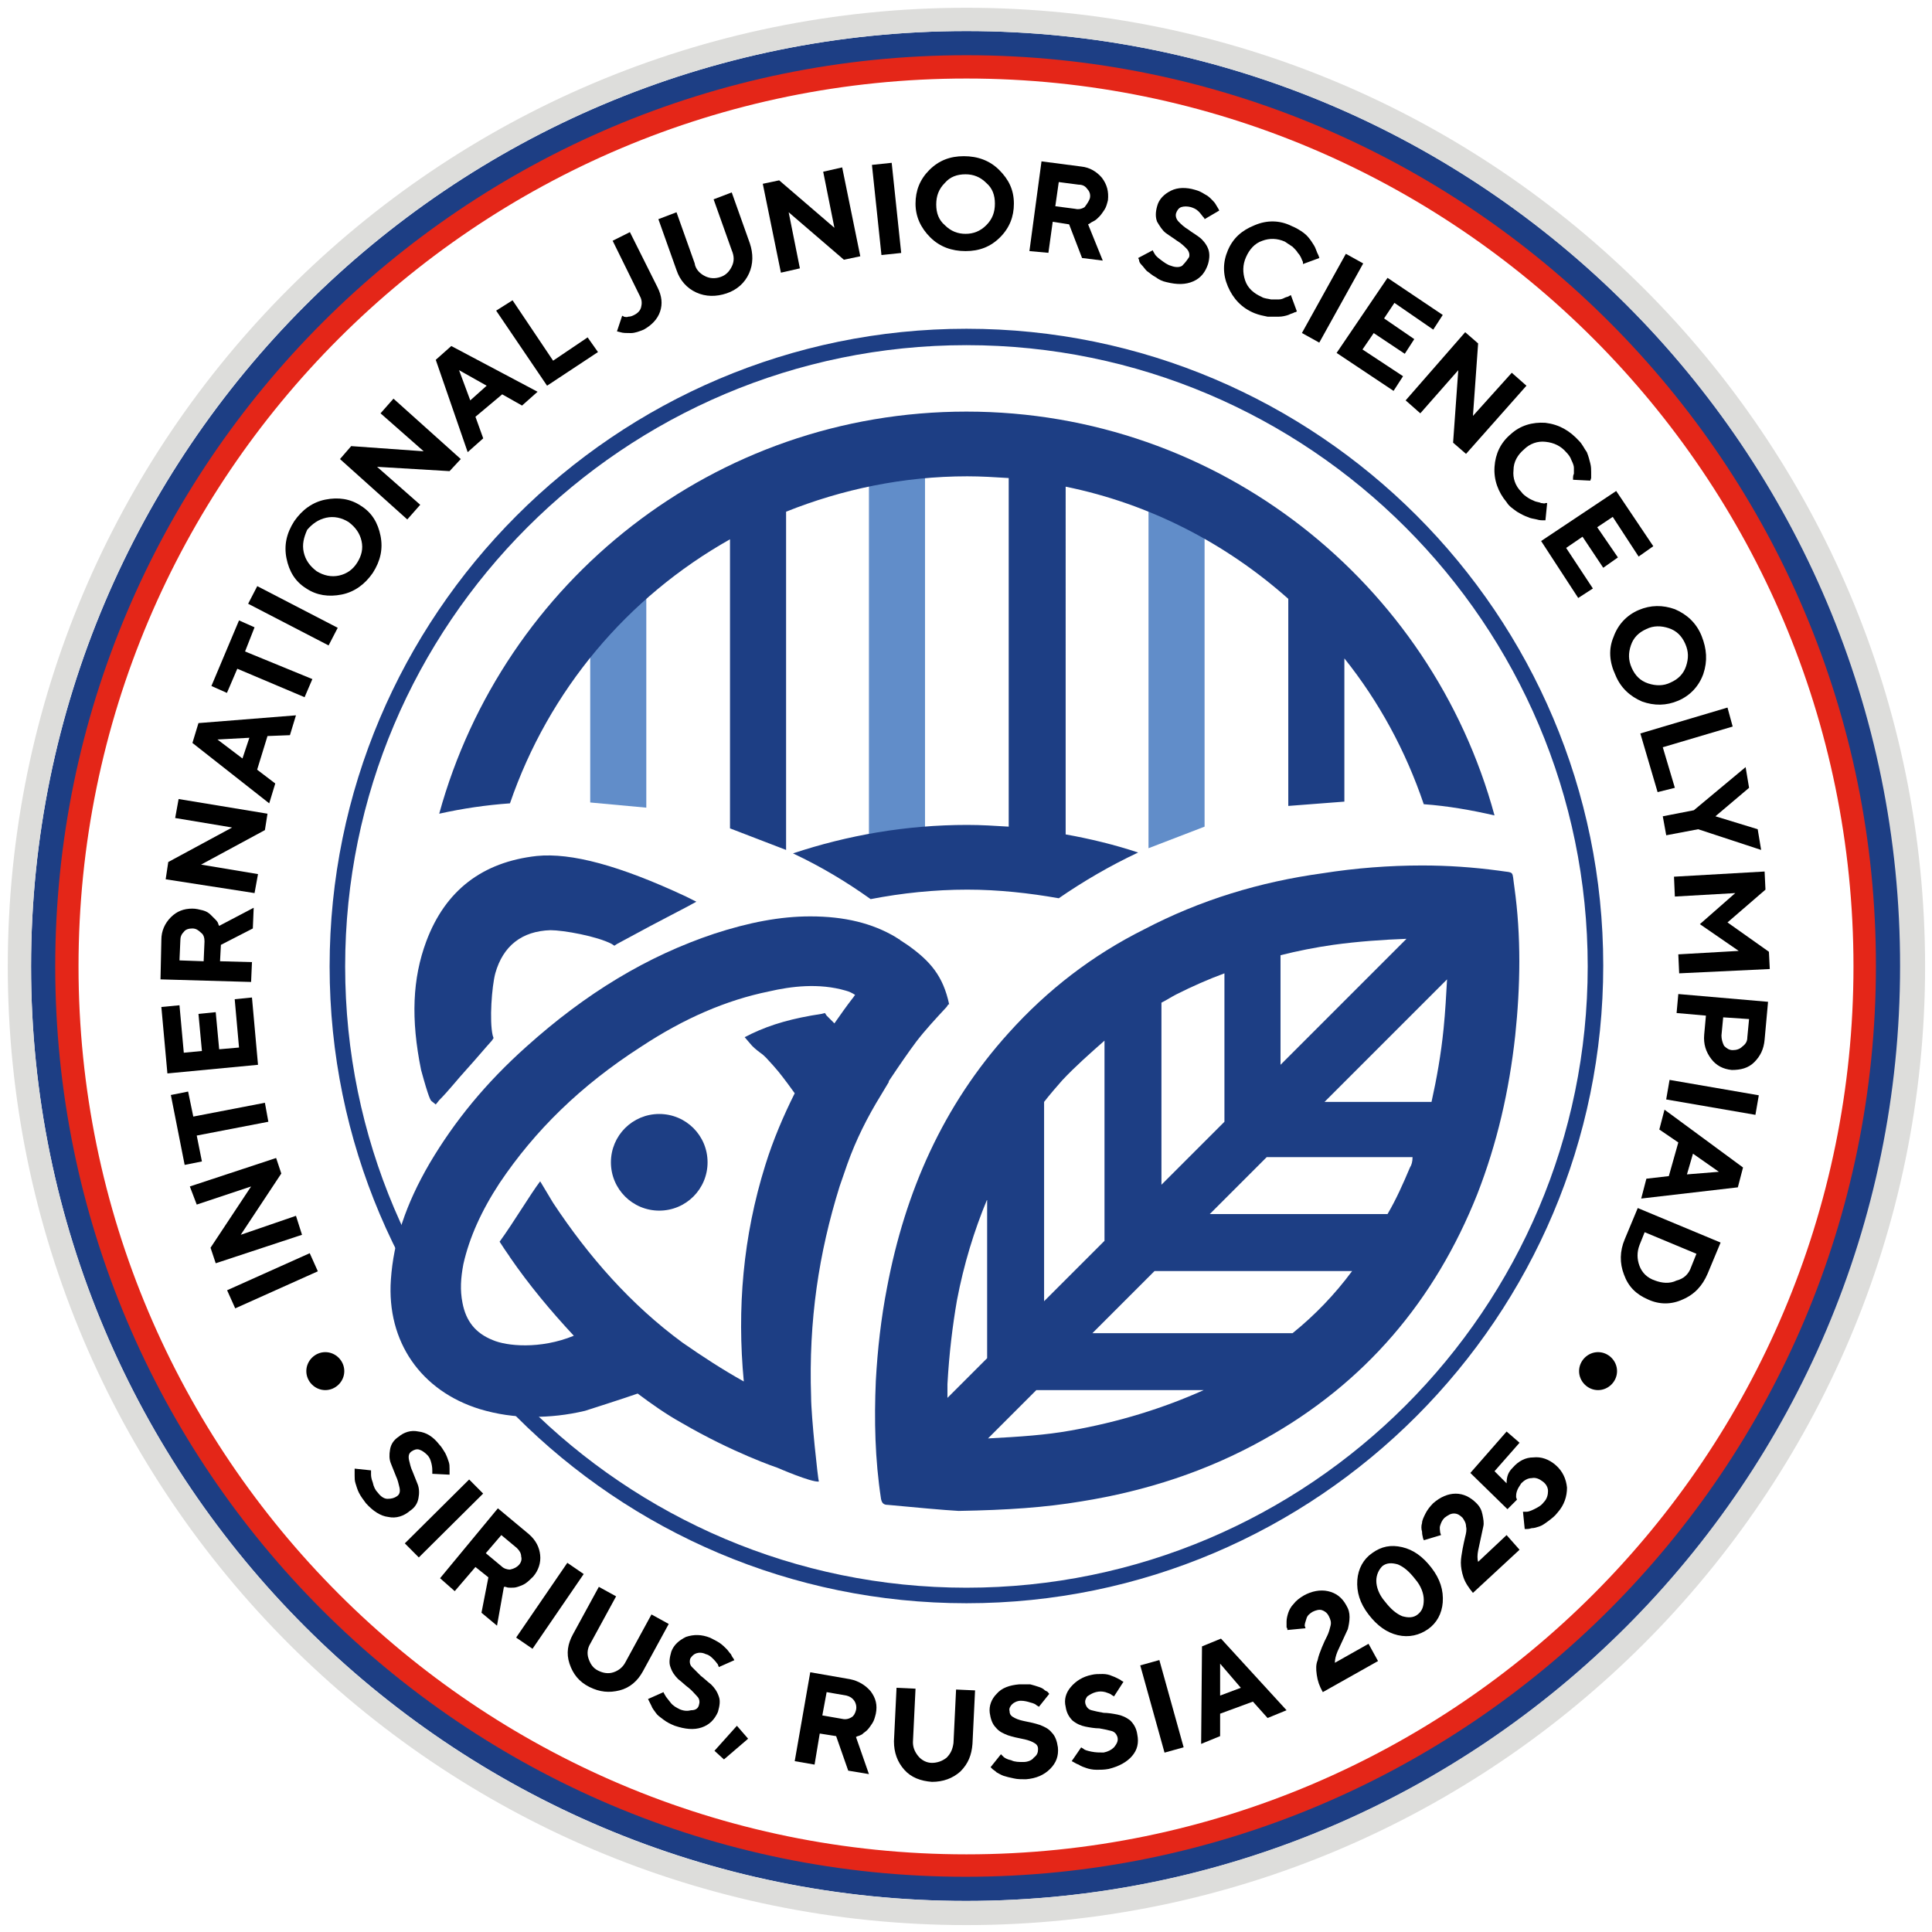<?xml version="1.0" encoding="utf-8"?> <svg xmlns="http://www.w3.org/2000/svg" xmlns:xlink="http://www.w3.org/1999/xlink" version="1.1" id="Слой_1" x="0px" y="0px" viewBox="0 0 223.9 223.9" style="enable-background:new 0 0 223.9 223.9;" xml:space="preserve"> <style type="text/css"> .st0{fill:#C2C1BF;} .st1{fill:#618DC9;} .st2{clip-path:url(#SVGID_2_);fill:#1D3E84;} .st3{clip-path:url(#SVGID_2_);fill:#E42618;} .st4{clip-path:url(#SVGID_2_);fill:#DDDDDB;} .st5{clip-path:url(#SVGID_2_);} .st6{clip-path:url(#SVGID_2_);fill:#618DC9;} .st7{clip-path:url(#SVGID_2_);fill:#153C88;} .st8{clip-path:url(#SVGID_2_);fill:#E42313;} .st9{clip-path:url(#SVGID_2_);fill:#FFFFFF;} .st10{clip-path:url(#SVGID_2_);fill:none;stroke:#C2C1BF;stroke-miterlimit:10;} .st11{fill:#1D3E84;} .st12{fill:#E42618;} .st13{fill:#DDDDDB;} .st14{fill:#153C88;} .st15{fill:#E42313;} .st16{fill:#FFFFFF;} .st17{fill:none;stroke:#C2C1BF;stroke-miterlimit:10;} .st18{fill:none;} </style> <g> <rect x="100.7" y="53.9" class="st1" width="6.5" height="46.3"></rect> <polygon class="st1" points="139.6,95.8 133.1,98.3 133.1,57.6 139.6,57.6 "></polygon> <polygon class="st1" points="74.9,93.6 68.4,93 68.4,68.6 74.9,68.6 "></polygon> <path class="st11" d="M175.5,102.8c-0.3-2,0.1-1.6-1.8-1.9c-3-0.4-5.9-0.6-8.9-0.6c-3.8,0-7.7,0.3-11.5,0.9 c-7.3,1-14.2,3.1-20.7,6.5c-6,3-11.2,7-15.7,12c-7.6,8.4-12,18.4-14.1,29.5c-0.7,3.6-1.1,7.2-1.3,10.8c-0.2,4.6-0.1,9.1,0.6,13.7 c0.1,0.5,0.3,0.7,0.8,0.7c3.2,0.3,6.4,0.6,8.2,0.7c5.7-0.1,10-0.4,14.2-1.1c7.5-1.2,14.6-3.5,21.2-7.2 c11.7-6.5,19.8-16.1,24.7-28.4c2.3-5.9,3.7-12,4.4-18.4C176.2,114.3,176.3,108.5,175.5,102.8 M148.4,110.7c2-0.5,4-0.9,6.1-1.2 c2.9-0.4,5.8-0.6,8.5-0.7l-14.6,14.6V110.7z M134.6,116.2c0.6-0.3,1.2-0.7,1.8-1c1.8-0.9,3.6-1.7,5.5-2.4V130l-7.3,7.3V116.2z M128,120.6v23.2l-7,7v-23.1c0.7-0.9,1.4-1.7,2.1-2.5C124.6,123.6,126.3,122.1,128,120.6 M109.8,162c0-0.5,0-1.1,0-1.6 c0.2-3.6,0.6-6.8,1.1-9.7c0.8-4.2,2-8.1,3.5-11.7v18.4L109.8,162z M124,165.8c-2.8,0.5-5.7,0.7-9.5,0.9l5.6-5.6h19.4 C134.8,163.2,129.7,164.8,124,165.8 M149.8,154.5h-23.2l7.2-7.2h22.9C154.7,150,152.4,152.4,149.8,154.5 M163.4,135.3 c-0.8,1.9-1.6,3.7-2.6,5.4h-20.6l6.6-6.6h16.9C163.7,134.6,163.6,135,163.4,135.3 M167.3,119.2c-0.3,3-0.8,5.8-1.4,8.5h-12.4 l14.2-14.2C167.6,115.3,167.5,117.2,167.3,119.2"></path> <path class="st11" d="M173.2,94.5c-7.3-26.9-31.9-46.8-61.2-46.8c-29.2,0-53.7,19.7-61.1,46.6c2.7-0.6,5.4-1,8.2-1.2 C63.6,80,72.7,69.2,84.6,62.5V96l6.5,2.5V59.3c6.5-2.6,13.6-4.1,21-4.1c1.6,0,3.2,0.1,4.8,0.2v40.4c-1.6-0.1-3.2-0.2-4.8-0.2 c-7.1,0-13.9,1.2-20.2,3.3c3.2,1.5,6.2,3.3,9,5.3c3.6-0.7,7.4-1.1,11.2-1.1c3.6,0,7.2,0.4,10.6,1c2.9-2,6-3.8,9.2-5.3 c-2.7-0.9-5.6-1.6-8.4-2.1V56.4c9.8,2,18.6,6.6,25.8,13v24l6.5-0.5V76.3c4,5,7.1,10.7,9.2,16.9C167.8,93.4,170.6,93.9,173.2,94.5"></path> <path class="st11" d="M110,116.4c-0.7-3.3-2.2-5-4.7-6.8l0,0l-0.9-0.6c0,0-0.1,0-0.1-0.1l-0.2-0.1l0,0c-0.1-0.1-0.2-0.1-0.3-0.2 c-2.7-1.6-5.9-2.4-9.9-2.4c-3.5,0-7.1,0.7-11.1,2c-7.8,2.6-14.9,6.9-21.8,13.1c-4.7,4.2-8.3,8.6-11.2,13.5 c-2.8,4.8-4.2,9.1-4.5,13.5c-0.5,7.2,3.5,12.9,10.3,15c2,0.6,4,0.9,6.2,0.9c1.9,0,3.9-0.2,6-0.7c0.3-0.1,4.4-1.4,6.1-2 c1.6,1.2,3.3,2.4,5.1,3.4c6,3.5,11.1,5.2,11.1,5.2c0,0,3.9,1.7,4.8,1.6c-0.1-0.2-0.9-7.6-0.9-9.8c-0.3-8.9,0.9-16.7,3.3-24.4 c0.3-0.9,0.6-1.7,0.9-2.6c1-2.8,2.3-5.4,3.9-8c0.3-0.5,0.6-1,0.9-1.5c0,0,0,0,0-0.1l0.2-0.3c1-1.5,2.1-3.1,3-4.3 c1-1.3,2.2-2.6,3.5-4l0.2-0.3L110,116.4z M79.1,155.6c-6-4.4-10.9-10-15-16.2c-0.3-0.5-1.2-2-1.5-2.5c-1.2,1.6-3.1,4.8-4.7,7 c0.9,1.4,1.1,1.6,1.2,1.8c2.2,3.2,4.7,6.2,7.4,9.1c-3.9,1.6-7.8,1.2-9.4,0.5c-2-0.8-3.1-2.2-3.5-4.3c-0.3-1.5-0.2-2.9,0.1-4.5 c0.7-3.1,2.1-6.2,4.2-9.4c4.1-6.1,9.4-11.3,16.4-15.8c5-3.3,9.9-5.4,14.8-6.4c2.6-0.6,5.8-1,8.9-0.1c0.4,0.1,0.8,0.3,1.1,0.5 c-0.1,0.1-0.2,0.3-0.3,0.4c-0.7,0.9-1.4,1.9-2.1,2.9c-0.3-0.3-0.4-0.4-0.5-0.5c-0.1-0.1-0.2-0.2-0.4-0.4l-0.2-0.3l-0.4,0.1 c-3.3,0.5-5.8,1.2-8.1,2.3l-0.8,0.4l0.6,0.7c0.3,0.4,0.8,0.8,1.2,1.1c0.3,0.2,0.5,0.4,0.7,0.6c1.3,1.4,1.6,1.8,2.5,3l0.8,1.1 c-1.3,2.6-2.5,5.4-3.4,8.3c-2.6,8.3-3.3,16.7-2.5,25.1C83.7,158.7,81.4,157.2,79.1,155.6"></path> <path class="st11" d="M50,127.6l0.5,0.4l0.4-0.5c1.1-1.1,2.1-2.4,3.2-3.6c1-1.1,2-2.3,2.9-3.3l0.2-0.3l-0.1-0.3 c-0.4-1.7-0.1-5.7,0.3-7.2c0.9-3.2,3.1-4.9,6.4-5c1.5,0,5.4,0.7,7.1,1.6l0.3,0.2l0.3-0.2c1.3-0.7,2.6-1.4,3.9-2.1 c1.3-0.7,2.7-1.4,4.2-2.2l1.1-0.6l-1.2-0.6c-7.7-3.6-13.3-5.1-17.3-4.7c-6.3,0.7-10.6,4-12.8,9.9c-1.6,4.3-1.8,9-0.6,14.9 C49.7,127.3,49.9,127.5,50,127.6"></path> <path class="st11" d="M76.4,129.1c-3.1,0-5.6,2.5-5.6,5.6c0,3.1,2.5,5.6,5.6,5.6c3.1,0,5.6-2.5,5.6-5.6 C82,131.6,79.5,129.1,76.4,129.1"></path> <path class="st11" d="M112,185.8c-40.7,0-73.8-33.1-73.8-73.8S71.3,38.1,112,38.1s73.8,33.1,73.8,73.8S152.7,185.8,112,185.8 M112,40c-39.7,0-72,32.3-72,72s32.3,72,72,72c39.7,0,72-32.3,72-72S151.7,40,112,40"></path> <path class="st12" d="M112,217.6C53.7,217.6,6.3,170.2,6.3,112C6.3,53.7,53.7,6.3,112,6.3S217.6,53.7,217.6,112 C217.6,170.2,170.2,217.6,112,217.6 M112,9.1C55.2,9.1,9.1,55.2,9.1,112c0,56.7,46.1,102.9,102.9,102.9S214.8,168.7,214.8,112 C214.8,55.2,168.7,9.1,112,9.1"></path> <path class="st11" d="M112,220.3C52.2,220.3,3.6,171.7,3.6,112S52.2,3.6,112,3.6c59.7,0,108.3,48.6,108.3,108.3 S171.7,220.3,112,220.3 M112,6.4C53.8,6.4,6.4,53.8,6.4,112c0,58.2,47.3,105.5,105.5,105.5c58.2,0,105.5-47.3,105.5-105.5 C217.5,53.8,170.2,6.4,112,6.4"></path> <path class="st13" d="M112,223.1C50.7,223.1,0.9,173.2,0.9,112C0.9,50.7,50.7,0.9,112,0.9S223.1,50.7,223.1,112 C223.1,173.2,173.2,223.1,112,223.1 M112,3.6C52.2,3.6,3.6,52.2,3.6,112c0,59.7,48.6,108.3,108.3,108.3 c59.7,0,108.3-48.6,108.3-108.3C220.3,52.2,171.7,3.6,112,3.6"></path> <rect x="26.4" y="147.3" transform="matrix(0.912 -0.409 0.409 0.912 -58.004 25.988)" width="10.5" height="2.3"></rect> <polygon points="22.8,139.6 22,137.5 32,134.2 32.6,136 27.9,143.1 34.3,140.9 35,143.1 25,146.4 24.4,144.6 29.1,137.5 "></polygon> <polygon points="21.4,135 19.8,126.9 21.8,126.5 22.4,129.4 30.7,127.8 31.1,130 22.8,131.6 23.4,134.6 "></polygon> <polygon points="27.7,121.4 27.2,115.8 29.2,115.6 29.9,123.4 19.4,124.4 18.7,116.7 20.8,116.5 21.3,122 23.4,121.8 23,117.5 25,117.3 25.4,121.6 "></polygon> <path d="M29.1,113.8l-10.5-0.3l0.1-4.6c0-1,0.4-1.9,1.1-2.6c0.7-0.7,1.5-1,2.5-1c0.4,0,0.8,0.1,1.2,0.2c0.4,0.1,0.7,0.3,0.9,0.5 c0.2,0.2,0.4,0.4,0.6,0.6c0.2,0.2,0.3,0.4,0.3,0.5l0.1,0.2l4-2.1l-0.1,2.4l-3.7,1.9l-0.1,1.9l3.7,0.1L29.1,113.8z M22.3,107.6 c-0.4,0-0.8,0.1-1,0.4c-0.3,0.3-0.4,0.6-0.4,1l-0.1,2.3l2.8,0.1l0.1-2.3c0-0.4-0.1-0.8-0.4-1C23,107.8,22.7,107.6,22.3,107.6"></path> <polygon points="20.3,94.8 20.7,92.6 31,94.3 30.7,96.2 23.3,100.2 29.9,101.3 29.5,103.5 19.2,101.9 19.5,99.9 26.9,95.9 "></polygon> <path d="M31,85.3l-1.2,3.9l2.1,1.6l-0.7,2.3l-8.9-7l0.7-2.3l11.3-0.9l-0.7,2.3L31,85.3z M28.9,85.5l-3.7,0.2l2.9,2.2L28.9,85.5z"></path> <polygon points="24.5,79.5 27.7,71.9 29.5,72.7 28.4,75.5 36.2,78.7 35.3,80.8 27.5,77.5 26.3,80.3 "></polygon> <rect x="28.7" y="70.2" transform="matrix(0.888 0.46 -0.46 0.888 36.621 -7.613)" width="10.5" height="2.3"></rect> <path d="M39.6,68.9c-1.5,0.3-2.9,0.1-4.1-0.7c-1.3-0.8-2-2-2.3-3.5c-0.3-1.5,0-2.9,0.9-4.3c0.9-1.3,2.1-2.2,3.6-2.5 s2.9-0.1,4.1,0.7c1.3,0.8,2,2,2.3,3.5c0.3,1.5,0,2.9-0.9,4.3C42.3,67.7,41.1,68.6,39.6,68.9 M35.2,64c0.2,0.9,0.7,1.6,1.5,2.2 c0.8,0.5,1.7,0.7,2.6,0.5c0.9-0.2,1.6-0.7,2.1-1.5c0.5-0.8,0.7-1.6,0.5-2.5c-0.2-0.9-0.7-1.6-1.5-2.2c-0.8-0.5-1.7-0.7-2.6-0.5 c-0.9,0.2-1.6,0.7-2.2,1.4C35.2,62.3,35,63.1,35.2,64"></path> <polygon points="44.1,47.9 45.6,46.2 53.4,53.2 52.1,54.6 43.7,54.1 48.7,58.5 47.2,60.2 39.4,53.2 40.7,51.7 49.1,52.3 "></polygon> <path d="M58.2,45.7l-3.1,2.6l0.9,2.5l-1.8,1.6l-3.7-10.7l1.8-1.6l10,5.3l-1.8,1.6L58.2,45.7z M56.4,44.7l-3.2-1.8l1.3,3.5 L56.4,44.7z"></path> <polygon points="69.3,40.8 63.4,44.7 57.5,36 59.4,34.8 64.1,41.8 68.1,39.1 "></polygon> <path d="M71,27.9l2-1l3.2,6.4c0.5,1,0.6,1.9,0.3,2.8c-0.3,0.9-1,1.6-1.9,2.1c-0.5,0.2-1,0.4-1.5,0.4c-0.5,0-0.9,0-1.2-0.1l-0.4-0.1 l0.6-1.8c0,0,0.1,0,0.2,0.1c0.1,0,0.3,0.1,0.5,0c0.3,0,0.5-0.1,0.7-0.2c0.4-0.2,0.7-0.5,0.8-0.9c0.1-0.4,0.1-0.8-0.1-1.2L71,27.9z"></path> <path d="M81.7,32c0.6,0.3,1.2,0.3,1.8,0.1c0.6-0.2,1-0.6,1.3-1.2c0.3-0.6,0.3-1.2,0-1.9l-2.1-5.9l2.1-0.8l2.1,5.9 c0.4,1.2,0.4,2.4-0.1,3.5c-0.5,1.1-1.4,1.9-2.6,2.3c-1.2,0.4-2.4,0.4-3.5-0.1c-1.1-0.5-1.9-1.4-2.3-2.6l-2.1-5.9l2.1-0.8l2.1,5.9 C80.6,31.2,81.1,31.7,81.7,32"></path> <polygon points="95.4,19.9 97.6,19.4 99.7,29.7 97.8,30.1 91.4,24.6 92.7,31.1 90.5,31.6 88.4,21.3 90.3,20.9 96.7,26.4 "></polygon> <rect x="97.5" y="23" transform="matrix(0.105 0.995 -0.995 0.105 115.985 -80.559)" width="10.5" height="2.3"></rect> <path d="M107.8,27.5c-1.1-1.1-1.7-2.4-1.7-3.9c0-1.5,0.5-2.8,1.6-3.9c1.1-1.1,2.4-1.6,4-1.6c1.6,0,3,0.5,4.1,1.6 c1.1,1.1,1.7,2.3,1.7,3.9c0,1.5-0.5,2.8-1.6,3.9c-1.1,1.1-2.4,1.6-4,1.6C110.3,29.1,108.9,28.6,107.8,27.5 M109.5,21.2 c-0.7,0.7-1,1.5-1,2.5c0,1,0.3,1.8,1,2.4c0.7,0.7,1.5,1,2.4,1c0.9,0,1.7-0.3,2.4-1c0.7-0.7,1-1.5,1-2.5c0-1-0.3-1.8-1-2.4 c-0.7-0.7-1.5-1-2.4-1C110.9,20.2,110.1,20.5,109.5,21.2"></path> <path d="M119.3,29.1l1.4-10.4l4.6,0.6c1,0.1,1.8,0.6,2.4,1.3c0.6,0.8,0.8,1.6,0.7,2.6c-0.1,0.4-0.2,0.8-0.4,1.1 c-0.2,0.3-0.4,0.6-0.6,0.8c-0.2,0.2-0.4,0.4-0.6,0.5c-0.2,0.1-0.4,0.2-0.5,0.3l-0.2,0.1l1.7,4.2l-2.4-0.3l-1.5-3.9l-1.9-0.3 l-0.5,3.6L119.3,29.1z M126.3,23c0.1-0.4,0-0.8-0.3-1.1c-0.2-0.3-0.5-0.5-1-0.5l-2.3-0.3l-0.4,2.8l2.3,0.3c0.4,0.1,0.8,0,1.1-0.2 C126,23.6,126.2,23.3,126.3,23"></path> <path d="M137.8,29.8c0.1-0.3,0-0.7-0.3-1c-0.3-0.3-0.6-0.6-1.1-0.9c-0.4-0.3-0.9-0.6-1.3-0.9c-0.4-0.3-0.7-0.8-1-1.3 c-0.2-0.5-0.2-1.1,0-1.8c0.2-0.8,0.8-1.4,1.6-1.8c0.8-0.4,1.8-0.4,2.8-0.1c0.4,0.1,0.8,0.3,1.1,0.5c0.4,0.2,0.6,0.4,0.8,0.6 c0.2,0.2,0.4,0.4,0.5,0.6c0.1,0.2,0.2,0.3,0.3,0.5l0.1,0.2l-1.7,1c0-0.1-0.1-0.2-0.2-0.3c-0.1-0.1-0.2-0.3-0.5-0.6 c-0.3-0.3-0.6-0.4-0.9-0.5c-0.4-0.1-0.8-0.1-1.1,0c-0.3,0.1-0.5,0.4-0.6,0.7c-0.1,0.3,0,0.7,0.3,1c0.3,0.3,0.6,0.6,1.1,0.9 c0.4,0.3,0.9,0.6,1.3,0.9c0.4,0.3,0.8,0.8,1,1.3c0.2,0.5,0.2,1.1,0,1.8c-0.3,0.9-0.8,1.6-1.7,2c-0.9,0.4-1.9,0.4-3.1,0.1 c-0.5-0.1-0.9-0.3-1.3-0.6c-0.4-0.2-0.7-0.5-1-0.7c-0.2-0.2-0.4-0.5-0.6-0.7c-0.2-0.2-0.3-0.4-0.3-0.6l-0.1-0.2l1.7-0.9 c0,0.1,0.1,0.2,0.2,0.4c0.1,0.2,0.3,0.4,0.7,0.7c0.4,0.3,0.8,0.6,1.2,0.7c0.5,0.2,1,0.2,1.3,0C137.4,30.4,137.6,30.1,137.8,29.8"></path> <path d="M149.7,26.2c0.5,0.2,1,0.5,1.4,0.8c0.4,0.3,0.7,0.7,0.9,1s0.4,0.6,0.5,0.9c0.1,0.3,0.2,0.5,0.3,0.7l0.1,0.3l-1.9,0.7 c0,0,0-0.1,0-0.2c0-0.1-0.1-0.2-0.2-0.5c-0.1-0.2-0.2-0.4-0.4-0.6c-0.1-0.2-0.3-0.4-0.6-0.7c-0.3-0.2-0.6-0.4-0.9-0.6 c-0.9-0.4-1.8-0.4-2.6-0.1c-0.9,0.3-1.5,1-1.9,1.9c-0.4,0.9-0.4,1.8-0.1,2.7c0.3,0.9,1,1.5,1.9,1.9c0.3,0.2,0.7,0.2,1.1,0.3 c0.4,0,0.7,0,0.9,0c0.3,0,0.5-0.1,0.7-0.2c0.2-0.1,0.4-0.1,0.5-0.2l0.2-0.1l0.7,1.9c-0.1,0-0.1,0.1-0.3,0.1 c-0.1,0.1-0.3,0.1-0.7,0.3c-0.3,0.1-0.7,0.2-1.1,0.2c-0.4,0-0.8,0-1.3,0c-0.5-0.1-1-0.2-1.5-0.4c-1.5-0.6-2.5-1.7-3.1-3.1 c-0.6-1.4-0.6-2.8,0-4.2c0.6-1.4,1.6-2.3,3.1-2.9C146.8,25.5,148.3,25.5,149.7,26.2"></path> <rect x="149.1" y="33.4" transform="matrix(-0.485 0.874 -0.874 -0.485 259.488 -83.585)" width="10.5" height="2.3"></rect> <polygon points="157.9,40.5 162.6,43.6 161.5,45.3 154.9,40.9 160.8,32.2 167.2,36.5 166.1,38.2 161.6,35.1 160.4,36.9 163.9,39.3 162.8,41 159.2,38.6 "></polygon> <polygon points="175.2,43.2 176.9,44.7 169.9,52.6 168.4,51.3 169,42.9 164.6,47.9 162.9,46.4 169.8,38.5 171.3,39.8 170.7,48.2 "></polygon> <path d="M183,51.1c0.4,0.4,0.6,0.9,0.9,1.3c0.2,0.5,0.3,0.9,0.4,1.3c0.1,0.4,0.1,0.7,0.1,1c0,0.3,0,0.6,0,0.7l-0.1,0.3l-2-0.1 c0,0,0-0.1,0-0.2c0-0.1,0-0.3,0.1-0.5c0-0.2,0-0.5,0-0.7c0-0.2-0.1-0.5-0.3-0.9c-0.1-0.3-0.3-0.6-0.6-0.9c-0.6-0.7-1.4-1.1-2.4-1.2 c-0.9-0.1-1.8,0.2-2.5,0.9c-0.7,0.6-1.2,1.4-1.2,2.4c-0.1,0.9,0.2,1.8,0.9,2.5c0.2,0.3,0.5,0.5,0.8,0.7c0.3,0.2,0.6,0.3,0.8,0.4 c0.3,0.1,0.5,0.1,0.7,0.2c0.2,0,0.4,0.1,0.5,0l0.2,0l-0.2,2c-0.1,0-0.2,0-0.3,0c-0.1,0-0.4,0-0.7-0.1c-0.4-0.1-0.7-0.1-1.1-0.3 c-0.3-0.1-0.7-0.3-1.2-0.6c-0.4-0.3-0.9-0.6-1.2-1.1c-1-1.2-1.5-2.6-1.4-4.1c0.1-1.5,0.7-2.8,1.9-3.8c1.1-1,2.5-1.4,4-1.3 C180.7,49.2,181.9,49.9,183,51.1"></path> <polygon points="181.5,63.5 184.6,68.2 182.9,69.3 178.6,62.7 187.3,56.9 191.6,63.3 189.9,64.5 186.9,59.9 185.1,61.1 187.5,64.6 185.8,65.8 183.4,62.2 "></polygon> <path d="M187,73.8c0.5-1.4,1.5-2.5,2.9-3.1c1.4-0.6,2.8-0.6,4.2-0.1c1.4,0.6,2.5,1.6,3.1,3.1c0.6,1.5,0.7,2.9,0.2,4.4 c-0.5,1.4-1.5,2.5-2.9,3.1c-1.4,0.6-2.8,0.6-4.2,0.1c-1.4-0.6-2.5-1.6-3.1-3.1C186.5,76.7,186.4,75.2,187,73.8 M193.4,72.8 c-0.9-0.3-1.8-0.3-2.6,0.1c-0.9,0.4-1.5,1-1.8,1.9c-0.3,0.9-0.3,1.7,0.1,2.6c0.4,0.9,1,1.5,1.9,1.8c0.9,0.3,1.8,0.3,2.6-0.1 c0.9-0.4,1.5-1,1.8-1.9c0.3-0.9,0.3-1.7-0.1-2.6C194.9,73.7,194.3,73.1,193.4,72.8"></path> <polygon points="192.1,91.8 190.1,85 200.2,82 200.8,84.2 192.7,86.6 194.1,91.3 "></polygon> <polygon points="202.7,91.3 198.8,94.6 203.7,96.1 204.1,98.5 196.8,96.1 193.1,96.8 192.7,94.6 196.3,93.9 202.3,88.9 "></polygon> <polygon points="200.2,106.9 205,110.3 205.1,112.3 194.6,112.8 194.5,110.6 201.5,110.2 197,107.1 201.1,103.5 194.1,103.9 194,101.6 204.5,101 204.6,103.1 "></polygon> <path d="M204.9,116.1l-0.4,4.4c-0.1,1.1-0.5,1.9-1.2,2.6c-0.7,0.7-1.6,0.9-2.6,0.9c-1-0.1-1.8-0.5-2.4-1.3 c-0.6-0.8-0.9-1.7-0.8-2.8l0.2-2.2l-3.4-0.3l0.2-2.2L204.9,116.1z M202.5,120.2l0.2-2.1l-3-0.2l-0.2,2.1c0,0.4,0.1,0.8,0.3,1.2 c0.3,0.3,0.6,0.5,1,0.5c0.4,0,0.8-0.1,1.1-0.4C202.3,121,202.5,120.7,202.5,120.2"></path> <rect x="193.1" y="126" transform="matrix(-0.985 -0.17 0.17 -0.985 372.22 286.137)" width="10.5" height="2.3"></rect> <path d="M193.4,136.3l1.1-3.9l-2.2-1.5l0.6-2.3l9.1,6.7l-0.6,2.3l-11.2,1.3l0.6-2.3L193.4,136.3z M195.5,136.1l3.7-0.3l-3-2.1 L195.5,136.1z"></path> <path d="M199.4,144l-1.5,3.6c-0.6,1.4-1.5,2.4-2.9,3c-1.3,0.6-2.7,0.6-4,0c-1.4-0.6-2.3-1.5-2.8-2.9c-0.5-1.3-0.5-2.7,0.1-4.1 l1.5-3.6L199.4,144z M196,146.8l0.6-1.5l-6-2.5l-0.6,1.5c-0.3,0.8-0.3,1.6,0,2.4c0.3,0.8,0.9,1.4,1.8,1.7c0.8,0.3,1.7,0.4,2.5,0 C195.1,148.2,195.7,147.7,196,146.8"></path> <path d="M46,173.4c0.3-0.2,0.4-0.5,0.3-1c-0.1-0.4-0.2-0.9-0.4-1.3c-0.2-0.5-0.4-1-0.6-1.5c-0.2-0.5-0.2-1-0.1-1.6 c0.1-0.6,0.4-1.1,1-1.5c0.6-0.5,1.4-0.8,2.3-0.6c0.9,0.1,1.7,0.6,2.4,1.5c0.3,0.3,0.5,0.7,0.7,1c0.2,0.4,0.3,0.7,0.4,1 c0.1,0.3,0.1,0.5,0.1,0.8c0,0.2,0,0.4,0,0.5l0,0.2l-2-0.1c0-0.1,0-0.2,0-0.4c0-0.1,0-0.4-0.1-0.8c-0.1-0.4-0.2-0.7-0.5-1 c-0.3-0.3-0.6-0.5-0.9-0.6c-0.3-0.1-0.6,0-0.9,0.2c-0.3,0.2-0.4,0.5-0.3,1c0.1,0.4,0.2,0.9,0.4,1.3c0.2,0.5,0.4,1,0.6,1.5 c0.2,0.5,0.2,1.1,0.1,1.6c-0.1,0.6-0.4,1.1-1,1.5c-0.7,0.6-1.6,0.9-2.5,0.7c-0.9-0.1-1.8-0.7-2.6-1.6c-0.3-0.4-0.6-0.8-0.8-1.2 c-0.2-0.4-0.3-0.8-0.4-1.1c-0.1-0.3-0.1-0.6-0.1-0.9c0-0.3,0-0.5,0-0.6l0-0.2l1.9,0.2c0,0.1,0,0.2,0,0.4c0,0.2,0,0.5,0.2,1 c0.1,0.5,0.3,0.9,0.6,1.2c0.3,0.4,0.7,0.7,1.1,0.7C45.4,173.7,45.7,173.6,46,173.4"></path> <rect x="46.3" y="175" transform="matrix(-0.71 0.705 -0.705 -0.71 212.239 264.699)" width="10.5" height="2.3"></rect> <path d="M51,182.9l6.7-8.1l3.6,3c0.8,0.7,1.2,1.5,1.3,2.4c0.1,0.9-0.2,1.8-0.8,2.5c-0.3,0.3-0.6,0.6-0.9,0.8 c-0.3,0.2-0.6,0.3-0.9,0.4c-0.3,0.1-0.5,0.1-0.8,0.1c-0.2,0-0.4,0-0.6-0.1l-0.2,0l-0.8,4.5l-1.8-1.5l0.8-4.1l-1.5-1.2l-2.4,2.8 L51,182.9z M60.1,181.4c0.3-0.3,0.4-0.7,0.3-1c0-0.4-0.2-0.7-0.5-1l-1.8-1.5l-1.8,2.1l1.8,1.5c0.3,0.3,0.7,0.4,1,0.4 C59.6,181.8,59.9,181.6,60.1,181.4"></path> <rect x="58.5" y="185.1" transform="matrix(-0.565 0.825 -0.825 -0.565 253.405 238.735)" width="10.5" height="2.3"></rect> <path d="M68.2,192.2c0.2,0.6,0.5,1.1,1.1,1.4c0.6,0.3,1.2,0.4,1.8,0.2c0.6-0.2,1.1-0.6,1.4-1.2l3-5.5l2,1.1l-3,5.5 c-0.6,1.1-1.5,1.9-2.7,2.2c-1.2,0.3-2.3,0.2-3.5-0.4c-1.2-0.6-1.9-1.5-2.3-2.7c-0.4-1.2-0.2-2.3,0.4-3.4l3-5.5l2,1.1l-3,5.5 C68.1,191,68,191.6,68.2,192.2"></path> <path d="M81,197.6c0.1-0.3,0.1-0.7-0.2-1c-0.3-0.3-0.6-0.7-1-1c-0.4-0.3-0.8-0.7-1.2-1c-0.4-0.4-0.7-0.8-0.9-1.4 c-0.2-0.5-0.1-1.1,0.1-1.8c0.3-0.8,0.9-1.3,1.7-1.7c0.9-0.3,1.8-0.3,2.8,0.1c0.4,0.2,0.8,0.4,1.1,0.6c0.3,0.2,0.6,0.5,0.8,0.7 c0.2,0.2,0.3,0.4,0.5,0.6c0.1,0.2,0.2,0.4,0.3,0.5l0.1,0.2l-1.8,0.8c0-0.1-0.1-0.2-0.1-0.3c-0.1-0.1-0.2-0.3-0.5-0.6 c-0.3-0.3-0.5-0.5-0.9-0.6c-0.4-0.2-0.8-0.2-1.1-0.1c-0.3,0.1-0.5,0.3-0.7,0.6c-0.1,0.3-0.1,0.7,0.2,1c0.3,0.3,0.6,0.6,1,1 c0.4,0.3,0.8,0.7,1.2,1c0.4,0.4,0.7,0.8,0.9,1.4c0.2,0.5,0.1,1.1-0.1,1.8c-0.4,0.9-1,1.5-1.9,1.8c-0.9,0.3-1.9,0.2-3.1-0.2 c-0.5-0.2-0.9-0.4-1.3-0.7c-0.4-0.3-0.7-0.5-0.9-0.8c-0.2-0.3-0.4-0.5-0.5-0.8c-0.1-0.2-0.2-0.4-0.3-0.6l-0.1-0.2l1.8-0.8 c0,0.1,0.1,0.2,0.2,0.4c0.1,0.2,0.3,0.4,0.6,0.8c0.3,0.4,0.7,0.6,1.1,0.8c0.5,0.2,0.9,0.2,1.3,0.1C80.6,198.2,80.9,198,81,197.6"></path> <polygon points="85.4,200 86.7,201.5 83.9,203.9 82.8,202.9 "></polygon> <path d="M92.1,204.1l1.8-10.3l4.6,0.8c1,0.2,1.8,0.7,2.4,1.4c0.6,0.8,0.8,1.6,0.6,2.6c-0.1,0.4-0.2,0.8-0.4,1.1 c-0.2,0.3-0.4,0.6-0.6,0.8c-0.2,0.2-0.4,0.3-0.6,0.5c-0.2,0.1-0.4,0.2-0.5,0.2l-0.2,0.1l1.5,4.3l-2.4-0.4l-1.4-4l-1.9-0.3l-0.6,3.6 L92.1,204.1z M99.2,198.2c0.1-0.4,0-0.8-0.2-1.1c-0.2-0.3-0.5-0.5-0.9-0.6l-2.3-0.4l-0.5,2.7l2.3,0.4c0.4,0.1,0.8,0,1.1-0.2 C98.9,198.9,99.1,198.6,99.2,198.2"></path> <path d="M106.4,203.5c0.4,0.5,1,0.8,1.6,0.8c0.6,0,1.2-0.2,1.7-0.6c0.5-0.5,0.7-1,0.8-1.7l0.3-6.2l2.2,0.1l-0.3,6.2 c-0.1,1.3-0.5,2.3-1.4,3.2c-0.9,0.8-2,1.2-3.3,1.2c-1.3-0.1-2.4-0.5-3.2-1.4c-0.8-0.9-1.2-2-1.2-3.3l0.3-6.2l2.2,0.1l-0.3,6.2 C105.8,202.5,106,203,106.4,203.5"></path> <path d="M120.3,202.7c0-0.4-0.2-0.6-0.6-0.8c-0.4-0.2-0.8-0.3-1.3-0.4c-0.5-0.1-1-0.2-1.6-0.4c-0.5-0.2-1-0.4-1.4-0.9 c-0.4-0.4-0.6-1-0.7-1.7c-0.1-0.8,0.2-1.6,0.8-2.2c0.6-0.7,1.5-1,2.6-1.1c0.4,0,0.8,0,1.3,0c0.4,0.1,0.7,0.2,1,0.3 c0.3,0.1,0.5,0.2,0.7,0.4c0.2,0.1,0.4,0.2,0.4,0.3l0.1,0.1l-1.2,1.5c-0.1-0.1-0.2-0.1-0.3-0.2c-0.1-0.1-0.3-0.2-0.7-0.3 c-0.3-0.1-0.7-0.2-1.1-0.2c-0.4,0-0.8,0.2-1,0.4c-0.2,0.2-0.4,0.5-0.3,0.8c0,0.4,0.2,0.6,0.6,0.8c0.4,0.2,0.8,0.3,1.3,0.4 c0.5,0.1,1,0.2,1.6,0.4c0.5,0.2,1,0.4,1.4,0.9c0.4,0.4,0.6,1,0.7,1.7c0.1,1-0.2,1.8-0.9,2.5c-0.7,0.7-1.6,1.1-2.8,1.2 c-0.5,0-1,0-1.4-0.1c-0.5-0.1-0.9-0.2-1.2-0.3c-0.3-0.1-0.6-0.3-0.8-0.4c-0.2-0.2-0.4-0.3-0.5-0.4l-0.2-0.2l1.2-1.5 c0.1,0.1,0.2,0.2,0.3,0.3c0.1,0.1,0.4,0.3,0.9,0.4c0.4,0.2,0.9,0.2,1.4,0.2c0.5,0,1-0.2,1.2-0.5 C120.2,203.4,120.3,203.1,120.3,202.7"></path> <path d="M129.5,201.3c-0.1-0.3-0.3-0.6-0.7-0.7c-0.4-0.1-0.8-0.2-1.4-0.3c-0.5,0-1.1-0.1-1.6-0.2c-0.5-0.1-1-0.3-1.5-0.7 c-0.4-0.4-0.7-0.9-0.8-1.6c-0.2-0.8,0-1.6,0.6-2.3c0.6-0.7,1.4-1.2,2.4-1.4c0.4-0.1,0.8-0.1,1.3-0.1c0.4,0,0.8,0.1,1,0.2 c0.3,0.1,0.5,0.2,0.7,0.3c0.2,0.1,0.4,0.2,0.5,0.3l0.2,0.1l-1.1,1.7c-0.1-0.1-0.2-0.1-0.3-0.2c-0.1-0.1-0.4-0.2-0.7-0.3 c-0.4-0.1-0.7-0.1-1.1,0c-0.4,0.1-0.7,0.3-1,0.5c-0.2,0.3-0.3,0.5-0.2,0.9c0.1,0.3,0.3,0.6,0.7,0.7c0.4,0.1,0.8,0.2,1.4,0.3 c0.5,0,1.1,0.1,1.6,0.2c0.5,0.1,1,0.3,1.5,0.7c0.4,0.4,0.7,0.9,0.8,1.6c0.2,1,0,1.8-0.6,2.5c-0.6,0.7-1.5,1.2-2.7,1.5 c-0.5,0.1-1,0.1-1.4,0.1c-0.5,0-0.9-0.1-1.2-0.2c-0.3-0.1-0.6-0.2-0.9-0.4c-0.3-0.1-0.4-0.2-0.6-0.3l-0.2-0.1l1.1-1.6 c0.1,0.1,0.2,0.1,0.3,0.2c0.1,0.1,0.4,0.2,0.9,0.3c0.5,0.1,0.9,0.1,1.4,0.1c0.5-0.1,0.9-0.3,1.2-0.6 C129.5,202,129.6,201.7,129.5,201.3"></path> <rect x="129.3" y="196.7" transform="matrix(0.268 0.963 -0.963 0.268 289.128 15.153)" width="10.5" height="2.3"></rect> <path d="M145.2,197.2l-3.8,1.4l0,2.6l-2.2,0.9l0.1-11.3l2.2-0.9l7.6,8.3l-2.2,0.9L145.2,197.2z M143.8,195.6l-2.4-2.8l0,3.7 L143.8,195.6z"></path> <path d="M159.7,192.5l-6.4,3.6c-0.4-0.7-0.6-1.3-0.7-2c-0.1-0.7-0.1-1.2,0.1-1.7c0.1-0.5,0.3-1,0.5-1.5c0.2-0.5,0.4-0.9,0.6-1.3 c0.2-0.4,0.3-0.8,0.4-1.2c0.1-0.4,0-0.7-0.2-1.1c-0.2-0.4-0.5-0.6-0.8-0.7c-0.3-0.1-0.7,0-1.1,0.2c-0.3,0.2-0.6,0.4-0.7,0.8 c-0.1,0.3-0.2,0.6-0.2,0.8l0.1,0.3l-2.1,0.2c0-0.1,0-0.2-0.1-0.3c0-0.1,0-0.3,0-0.7c0-0.3,0.1-0.7,0.2-1c0.1-0.3,0.3-0.7,0.6-1 c0.3-0.4,0.7-0.7,1.2-1c0.9-0.5,1.9-0.7,2.8-0.5c0.9,0.2,1.6,0.7,2.1,1.6c0.3,0.5,0.4,0.9,0.4,1.4c0,0.5-0.1,1-0.2,1.4 c-0.2,0.4-0.4,0.9-0.6,1.3c-0.2,0.4-0.4,0.9-0.6,1.3c-0.2,0.5-0.3,0.9-0.3,1.3l3.9-2.2L159.7,192.5z"></path> <path d="M162.5,179.3c1.3,0.3,2.4,1.1,3.4,2.4c1,1.3,1.4,2.6,1.3,4c-0.1,1.3-0.7,2.4-1.7,3.1c-1,0.7-2.2,1-3.5,0.7 c-1.3-0.3-2.4-1.1-3.4-2.4c-1-1.3-1.4-2.6-1.3-4c0.1-1.3,0.7-2.4,1.7-3.1C160.1,179.2,161.2,179,162.5,179.3 M159.5,183.2 c0,0.7,0.3,1.6,1,2.4c0.7,0.9,1.3,1.4,2,1.7c0.7,0.2,1.3,0.2,1.8-0.2c0.5-0.4,0.7-0.9,0.7-1.7c0-0.7-0.3-1.6-1-2.4 c-0.7-0.9-1.3-1.4-2-1.7c-0.7-0.2-1.3-0.2-1.8,0.2C159.8,181.9,159.5,182.5,159.5,183.2"></path> <path d="M176.1,179.6l-5.4,5c-0.5-0.6-0.9-1.2-1.1-1.8c-0.2-0.6-0.3-1.2-0.3-1.7c0-0.5,0.1-1,0.2-1.6c0.1-0.5,0.2-1,0.3-1.4 c0.1-0.4,0.2-0.8,0.1-1.2c0-0.4-0.2-0.7-0.4-1c-0.3-0.3-0.6-0.5-1-0.5c-0.4,0-0.7,0.2-1.1,0.5c-0.3,0.3-0.4,0.6-0.5,0.9 c-0.1,0.3,0,0.6,0,0.8l0.1,0.3l-2,0.6c0-0.1-0.1-0.2-0.1-0.3s-0.1-0.3-0.1-0.7c-0.1-0.3-0.1-0.7,0-1c0-0.3,0.2-0.7,0.4-1.1 c0.2-0.4,0.5-0.8,0.9-1.2c0.8-0.7,1.7-1.1,2.6-1.1c0.9,0,1.7,0.4,2.4,1.1c0.4,0.4,0.6,0.8,0.7,1.3c0.1,0.5,0.2,1,0.1,1.4 c-0.1,0.5-0.2,0.9-0.3,1.4c-0.1,0.5-0.2,0.9-0.3,1.4c-0.1,0.5-0.1,1,0,1.3l3.3-3.1L176.1,179.6z"></path> <path d="M175.3,170.1c0.7-0.8,1.5-1.2,2.4-1.2c0.9-0.1,1.8,0.2,2.6,0.9c0.8,0.7,1.2,1.6,1.3,2.6c0,1-0.3,2-1.1,2.9 c-0.3,0.4-0.7,0.7-1.1,1c-0.4,0.3-0.7,0.5-1,0.6c-0.3,0.1-0.6,0.2-0.9,0.2c-0.3,0.1-0.5,0.1-0.6,0.1l-0.2,0l-0.2-2 c0.1,0,0.2,0,0.4,0c0.2,0,0.5-0.1,0.9-0.3c0.4-0.2,0.8-0.4,1.1-0.8c0.4-0.4,0.5-0.9,0.5-1.3c0-0.4-0.2-0.8-0.6-1.1 c-0.4-0.3-0.8-0.5-1.3-0.4c-0.5,0-0.9,0.3-1.2,0.6c-0.2,0.3-0.4,0.6-0.5,0.9c-0.1,0.3-0.1,0.5-0.1,0.7l0.1,0.3l-1.1,1.1l-4.3-4.2 l4.2-4.8l1.5,1.3l-2.9,3.3l1.4,1.4C174.6,171.1,174.8,170.6,175.3,170.1"></path> <path d="M39.9,158.9c0,1.2-1,2.2-2.2,2.2s-2.2-1-2.2-2.2c0-1.2,1-2.2,2.2-2.2S39.9,157.7,39.9,158.9"></path> <path d="M187.4,158.9c0,1.2-1,2.2-2.2,2.2c-1.2,0-2.2-1-2.2-2.2c0-1.2,1-2.2,2.2-2.2C186.4,156.7,187.4,157.7,187.4,158.9"></path> </g> </svg> 